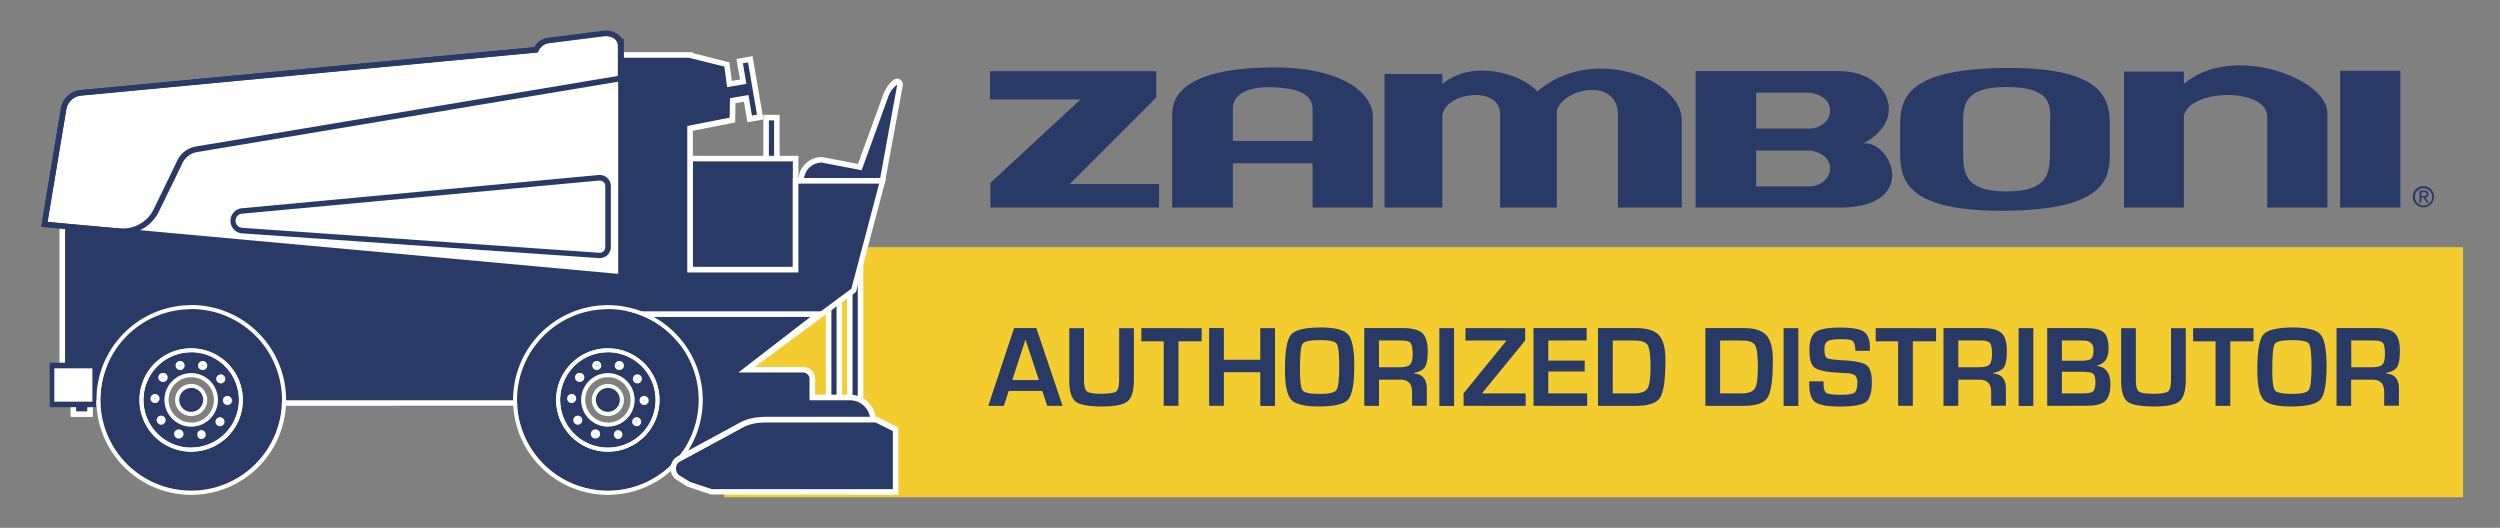 <?xml version="1.0" encoding="UTF-8"?> <svg xmlns="http://www.w3.org/2000/svg" id="OUTLINED_TEXT" data-name="OUTLINED TEXT" viewBox="0 0 900 190"><rect x="0" y="0" width="900" height="190" fill="#808080" stroke="none"/><defs><style>.cls-1{fill:#f3cd30;}.cls-2{fill:#2a3a67;}.cls-3{fill:#fff;}</style></defs><rect class="cls-1" x="260.7" y="89" width="626" height="90"></rect><path class="cls-2" d="M375.2,140.73H363.14l-1.74,5.37h-5.62l9.3-28h8l9.45,28H377ZM374,136.82l-4.83-14.57-4.75,14.57Z"></path><path class="cls-2" d="M402.9,118.14h5.3v18.6c0,3.89-.74,6.46-2.24,7.72s-4.55,1.88-9.17,1.88c-4.87,0-8.07-.59-9.58-1.78s-2.28-3.69-2.28-7.52v-18.9h5.31V137c0,2.07.37,3.37,1.11,3.93s2.47.83,5.2.83,4.56-.28,5.27-.84,1.08-1.94,1.08-4.12Z"></path><path class="cls-2" d="M424.24,122.89V146.1h-5.3V122.89h-8.07v-4.75H432.6v4.75Z"></path><path class="cls-2" d="M459,118.14v28H453.7V134H440.59V146.1h-5.3v-28h5.3v11.41H453.7V118.14Z"></path><path class="cls-2" d="M475.54,117.89q7.62,0,9.81,2.53t2.19,11.32q0,9.6-2.2,12.1t-10.66,2.5q-7.62,0-9.86-2.46T462.59,133q0-10,2.19-12.56T475.54,117.89Zm-.41,4.55q-5.36,0-6.25,1.37c-.6.92-.9,4.08-.9,9.5q0,6,1,7.26t6.22,1.23c3.29,0,5.27-.47,5.92-1.39s1-3.71,1-8.39-.32-7.45-.94-8.3S478.57,122.44,475.13,122.44Z"></path><path class="cls-2" d="M491.13,146.1v-28h13.78q5.14,0,7.09,1.78t2,6.45q0,4.24-1,5.8c-.64,1-2,1.75-4,2.15v.18q4.65.28,4.65,5.43v6.17h-5.31V141c0-2.88-1.42-4.33-4.26-4.33h-7.64v9.43Zm5.3-13.89h7.62c1.82,0,3-.33,3.62-1s.89-2,.89-3.91-.26-3.28-.77-3.86-1.63-.87-3.37-.87h-8Z"></path><path class="cls-2" d="M523.47,118.14v28h-5.3v-28Z"></path><path class="cls-2" d="M549.06,118.14v4.44l-15.45,18.89v.16h15.63v4.47H526.89v-4.53l15.33-18.8v-.17H527.57v-4.46Z"></path><path class="cls-2" d="M557.38,122.6v7.21h13.11v3.91H557.38v7.91h14v4.47H552.07v-28H571.2v4.46Z"></path><path class="cls-2" d="M575.28,146.1v-28H589c3.91,0,6.64.85,8.21,2.56s2.34,4.69,2.34,9q0,10.47-1.88,13.45c-1.26,2-4.09,3-8.5,3Zm5.3-4.47h7.56c2.54,0,4.19-.58,4.93-1.75s1.12-3.74,1.12-7.73-.34-6.75-1-7.87-2.24-1.68-4.71-1.68h-7.89Z"></path><path class="cls-2" d="M613.93,146.1v-28h13.75q5.87,0,8.2,2.56t2.35,9q0,10.47-1.88,13.45c-1.26,2-4.1,3-8.51,3Zm5.31-4.47h7.56q3.81,0,4.93-1.75c.74-1.17,1.11-3.74,1.11-7.73s-.33-6.75-1-7.87-2.24-1.68-4.71-1.68h-7.89Z"></path><path class="cls-2" d="M647.41,118.14v28H642.1v-28Z"></path><path class="cls-2" d="M673.12,126.29h-5.19c0-.26,0-.45,0-.57-.12-1.57-.47-2.56-1-3s-1.93-.6-4.06-.6c-2.51,0-4.15.23-4.93.7s-1.15,1.44-1.15,2.93c0,1.76.31,2.82.94,3.17s2.7.63,6.23.82c4.16.23,6.86.83,8.08,1.78s1.83,2.95,1.83,6q0,5.58-2.15,7.2c-1.43,1.09-4.6,1.63-9.48,1.63q-6.6,0-8.76-1.59t-2.16-6.48l0-1h5.16l0,.59c0,2,.34,3.15,1,3.59s2.55.65,5.6.65c2.37,0,3.89-.25,4.54-.76s1-1.67,1-3.5a3.59,3.59,0,0,0-.75-2.69,5.67,5.67,0,0,0-3.23-.81l-2.93-.19c-4.42-.25-7.25-.87-8.48-1.84s-1.84-3-1.84-6.25.74-5.44,2.22-6.52,4.44-1.63,8.88-1.63q6.32,0,8.5,1.5c1.46,1,2.2,2.94,2.2,5.83Z"></path><path class="cls-2" d="M688.62,122.89V146.1h-5.3V122.89h-8.07v-4.75H697v4.75Z"></path><path class="cls-2" d="M699.66,146.1v-28h13.79q5.14,0,7.09,1.78c1.3,1.19,1.94,3.34,1.94,6.45q0,4.24-1,5.8c-.65,1-2,1.75-4,2.15v.18q4.65.28,4.65,5.43v6.17h-5.31V141c0-2.88-1.42-4.33-4.26-4.33H705v9.43ZM705,132.21h7.62c1.82,0,3-.33,3.62-1s.89-2,.89-3.91-.26-3.28-.77-3.86-1.64-.87-3.37-.87h-8Z"></path><path class="cls-2" d="M732,118.14v28H726.7v-28Z"></path><path class="cls-2" d="M737,146.1v-28h13.74c3.23,0,5.42.51,6.59,1.54s1.75,3,1.75,5.83q0,5.19-4.12,6.1v.11q4.8.74,4.8,6.66,0,4.27-1.85,6c-1.23,1.14-3.37,1.72-6.43,1.72Zm5.3-16.23h6.5q3.15,0,4-.69c.58-.47.87-1.54.87-3.22q0-3.36-3.81-3.36h-7.58Zm0,11.76h5.82l1.86,0c1.79,0,3-.25,3.54-.76s.85-1.57.85-3.19-.3-2.76-.89-3.2-2.06-.65-4.4-.65h-6.78Z"></path><path class="cls-2" d="M781.56,118.14h5.31v18.6q0,5.83-2.24,7.72c-1.5,1.26-4.56,1.88-9.17,1.88-4.88,0-8.07-.59-9.59-1.78s-2.27-3.69-2.27-7.52v-18.9h5.3V137c0,2.07.37,3.37,1.11,3.93s2.47.83,5.2.83,4.56-.28,5.28-.84,1.07-1.94,1.07-4.12Z"></path><path class="cls-2" d="M802.91,122.89V146.1H797.6V122.89h-8.07v-4.75h21.74v4.75Z"></path><path class="cls-2" d="M825.56,117.89q7.62,0,9.82,2.53t2.19,11.32q0,9.6-2.2,12.1t-10.67,2.5q-7.62,0-9.85-2.46T812.62,133q0-10,2.19-12.56T825.56,117.89Zm-.41,4.55q-5.34,0-6.24,1.37c-.6.92-.9,4.08-.9,9.5q0,6,1,7.26c.7.82,2.78,1.23,6.22,1.23s5.26-.47,5.92-1.39,1-3.71,1-8.39-.31-7.45-.93-8.3S828.6,122.44,825.15,122.44Z"></path><path class="cls-2" d="M841.15,146.1v-28h13.79q5.14,0,7.09,1.78c1.3,1.19,1.94,3.34,1.94,6.45q0,4.24-1,5.8c-.65,1-2,1.75-4,2.15v.18q4.65.28,4.65,5.43v6.17h-5.31V141c0-2.88-1.42-4.33-4.26-4.33h-7.64v9.43Zm5.31-13.89h7.62c1.82,0,3-.33,3.62-1s.89-2,.89-3.91-.26-3.28-.77-3.86-1.64-.87-3.37-.87h-8Z"></path><rect class="cls-2" x="275.8" y="42.34" width="3.87" height="21.09"></rect><path class="cls-3" d="M280.67,64.43H274.8V41.34h5.87Zm-3.87-2h1.87V43.34H276.8Z"></path><rect class="cls-2" x="26.42" y="139.09" width="6" height="10"></rect><path class="cls-3" d="M33.42,150.09h-8v-12h8Zm-6-2h4v-8h-4Z"></path><rect class="cls-2" x="248.42" y="57.09" width="38" height="40"></rect><path class="cls-3" d="M287.42,98.09h-40v-42h40Zm-38-2h36v-38h-36Z"></path><path class="cls-2" d="M318.82,34.54l-9.28,25.6-13.6-2.6c-3.93,0-7.52,3.18-7.52,7.1v.45h29.24L324,30.64a1.1,1.1,0,0,0-1.74-1.08A11.72,11.72,0,0,0,318.82,34.54Z"></path><path class="cls-3" d="M318.49,66.09H287.42V64.64a8.43,8.43,0,0,1,8.52-8.1L308.89,59l9-24.79a12.69,12.69,0,0,1,3.76-5.44A2.1,2.1,0,0,1,325,30.82Zm-29-2h27.38L323,30.46a9.24,9.24,0,0,0-3.24,4.42l-9.57,26.4-14.44-2.76A6.54,6.54,0,0,0,289.45,64.09Z"></path><rect class="cls-2" x="298.3" y="94.84" width="3.87" height="56.25"></rect><path class="cls-3" d="M303.17,152.09H297.3V93.84h5.87Zm-3.87-2h1.87V95.84H299.3Z"></path><rect class="cls-2" x="305.92" y="91.09" width="3.87" height="60"></rect><path class="cls-3" d="M310.79,152.09h-5.87v-62h5.87Zm-3.87-2h1.87v-58h-1.87Z"></path><path class="cls-2" d="M286.42,65.09v32h-38V46.17l15.25-3,.1-7,4.87-.84,1.23,7.39,3.8-.65L270.1,21.37l-3.82.65,1.27,7.4-4.93.85-.95-7-13.25-3.36v-.09h-26V98.59l-200-18.34v64.84H36c.88-18,14.91-27.5,33.15-27.5s30.23,9.5,31.1,27.5h89.94c.88-18,11.43-32.44,29.67-32.44s27.43,14.44,28.31,32.44h20.25V133.34l38.84-28.82,10.4-39.43Z"></path><path class="cls-3" d="M99.3,146.09l0-1c-.86-17.66-12.44-26.55-30.1-26.55s-32.15,8.89-33,26.55l.82,1H21.42V79.16l200,18.33V18.8h28v.31l13.15,3.33.9,6.68,2.93-.5-1.27-7.4,5.79-1L274.82,43l-5.77,1-1.23-7.4-3.06.53-.1,6.95-15.24,3V96.09h36v-32H319l-10.82,41-38.72,28.72v12.25h-22.2l-.05-1c-.86-17.66-9.65-31.49-27.31-31.49s-27.81,13.83-28.67,31.49l-.05,1m58-2h18.31V132.84l39-28.91,10-37.84H287.42v32h-40V45.35l15.26-3,.1-7,6.68-1.15,1.23,7.4,1.82-.31-3.22-18.82-1.85.31,1.26,7.4-6.93,1.19-1-7.39L248,20.79H223.42V99.69l-200-18.34v62.74H35.06c1.38-18.27,15.69-27.5,34.09-27.5s30.67,9.23,32,27.5h88.06c1.38-18.27,12.21-32.44,30.61-32.44S247.73,125.82,249.11,144.09Z"></path><path class="cls-2" d="M306.07,143.09H292.42v-6.7a3.31,3.31,0,0,0-3.3-3.3H268.75l25.92-20H222.42c17.61,0,25.83,15.69,25.83,33.62a32.55,32.55,0,0,1-4.41,16.38h48.58l21.93-12A8.43,8.43,0,0,0,306.07,143.09Z"></path><path class="cls-3" d="M292.68,164.09H242.13l.84-1.49a31.54,31.54,0,0,0,4.28-15.88c0-17.69-8.28-32.63-24.83-32.63v-2h75.19l-25.93,20h17.44a4.31,4.31,0,0,1,4.3,4.3v5.7h12.65a9.44,9.44,0,0,1,9.27,8.92l.06.64Zm-47.17-2h46.66l21.1-11.55a7.4,7.4,0,0,0-7.2-6.45H291.42v-7.7a2.3,2.3,0,0,0-2.3-2.3h-23.3l25.92-20H233.12c12.57,4.83,16.13,17.82,16.13,32.63A33.09,33.09,0,0,1,245.51,162.09Z"></path><path class="cls-3" d="M215.76,90.94,87.05,82A2.55,2.55,0,0,1,87,76.94L215.71,65a2,2,0,0,1,2.19,2V89A2,2,0,0,1,215.76,90.94Z"></path><path class="cls-3" d="M222.55,98.59,17.17,79.84l6.74-40.45a6,6,0,0,1,5.36-5L222.55,16.09Z"></path><path class="cls-2" d="M222.55,16.09v82.5L17.17,79.84l6.74-40.45a6,6,0,0,1,5.36-5L222.55,16.09m2-2.2-2.19.21L29.08,32.42a8,8,0,0,0-7.14,6.64L15.2,79.51l-.36,2.13,2.15.19,205.37,18.75,2.19.2V13.89Z"></path><path class="cls-2" d="M215.9,65a2,2,0,0,1,2,2V89a2,2,0,0,1-2,2h-.14L87.05,82A2.55,2.55,0,0,1,87,76.94L215.71,65h.19m0-2-.37,0L86.8,75A4.55,4.55,0,0,0,86.91,84l128.71,8.92h.28a4,4,0,0,0,4-4V67a4,4,0,0,0-4-4Z"></path><path class="cls-3" d="M222.42,16.13c0-2-2.59-3.38-4.9-3.09l-19.9,2.51a4.84,4.84,0,0,0-4,3.34L29.23,34.41a6,6,0,0,0-5.34,5L17.16,79.84l26,2.36a12.33,12.33,0,0,0,12.2-6.88l8.35-17.13a9.13,9.13,0,0,1,6.78-5.44l152-25.41V16.13Z"></path><path class="cls-2" d="M218.15,13c2.13,0,4.27,1.29,4.27,3.13V27.34l-152,25.41a9.13,9.13,0,0,0-6.78,5.44L55.33,75.32a12.33,12.33,0,0,1-11.08,6.93c-.37,0-.75,0-1.12,0l-26-2.36,6.73-40.45a6,6,0,0,1,5.34-5L193.62,18.89a4.84,4.84,0,0,1,4-3.34L217.52,13a4.44,4.44,0,0,1,.63,0m0-2h0a8.65,8.65,0,0,0-.88.05l-19.9,2.51a6.82,6.82,0,0,0-5.1,3.45L29,32.42a8,8,0,0,0-7.12,6.64L15.19,79.51l-.35,2.13,2.14.19,26,2.36c.43,0,.87.06,1.3.06a14.42,14.42,0,0,0,12.88-8l8.35-17.14a7.17,7.17,0,0,1,5.31-4.34l152-25.41,1.67-.28V16.13c0-3.17-3.25-5.13-6.27-5.13Z"></path><circle class="cls-2" cx="68.83" cy="143.95" r="4.33"></circle><path class="cls-3" d="M68.82,139.62A4.33,4.33,0,1,1,64.5,144a4.33,4.33,0,0,1,4.32-4.33m0-1.45A5.78,5.78,0,1,0,74.61,144a5.79,5.79,0,0,0-5.79-5.78Z"></path><path class="cls-2" d="M68.83,126.72A17.23,17.23,0,1,0,86.05,144,17.23,17.23,0,0,0,68.83,126.72ZM79,134.87a1.6,1.6,0,1,1-1,2A1.6,1.6,0,0,1,79,134.87Zm-7.34-4.24a1.61,1.61,0,1,1,.35,2.24A1.6,1.6,0,0,1,71.63,130.63Zm-6.82-.69a1.61,1.61,0,1,1-1.6,1.61A1.61,1.61,0,0,1,64.81,129.94Zm-7.09,4.57a1.61,1.61,0,1,1-.44,2.23A1.61,1.61,0,0,1,57.72,134.51ZM55.25,145a1.61,1.61,0,1,1,2.06-1A1.62,1.62,0,0,1,55.25,145Zm3.23,7.83a1.61,1.61,0,1,1,1.1-2A1.62,1.62,0,0,1,58.48,152.8Zm7.24,4.4a1.61,1.61,0,1,1-.29-2.25A1.61,1.61,0,0,1,65.72,157.2Zm6.8.84a1.61,1.61,0,1,1,1.64-1.57A1.61,1.61,0,0,1,72.52,158Zm-3.69-4.49a9.61,9.61,0,1,1,9.6-9.6A9.6,9.6,0,0,1,68.83,153.55Zm11.31-.42a1.62,1.62,0,0,1-2.24-.4,1.6,1.6,0,0,1,2.63-1.84A1.61,1.61,0,0,1,80.14,153.13Zm1.2-7.47a1.6,1.6,0,0,1,1-3,1.6,1.6,0,1,1-1,3Z"></path><path class="cls-3" d="M68.82,126.72A17.23,17.23,0,1,1,51.6,144a17.23,17.23,0,0,1,17.22-17.23m-4,6.43a1.61,1.61,0,1,0-1.6-1.6,1.61,1.61,0,0,0,1.6,1.6m8.11,0a1.6,1.6,0,0,0,1-2.9,1.56,1.56,0,0,0-.94-.31,1.6,1.6,0,0,0-1,2.9,1.56,1.56,0,0,0,.94.31m-14.31,4.28a1.61,1.61,0,1,0,0-3.21,1.64,1.64,0,0,0-.89.26,1.6,1.6,0,0,0-.44,2.23,1.58,1.58,0,0,0,1.33.72m10.21,16.09a9.61,9.61,0,1,0-9.6-9.6,9.6,9.6,0,0,0,9.6,9.6M79.45,138A1.6,1.6,0,0,0,81,135.91a1.61,1.61,0,0,0-1.53-1.12,1.34,1.34,0,0,0-.48.08,1.6,1.6,0,0,0,.48,3.13M55.8,145.06a1.6,1.6,0,0,0,.55-3.11,1.52,1.52,0,0,0-.55-.1,1.61,1.61,0,0,0-.55,3.12,1.76,1.76,0,0,0,.55.09m26.06.69a1.61,1.61,0,0,0,.51-3.13,1.51,1.51,0,0,0-.51-.08,1.6,1.6,0,0,0-.52,3.12,1.54,1.54,0,0,0,.52.09M58,152.86a1.74,1.74,0,0,0,.45-.06,1.61,1.61,0,0,0-.44-3.15,1.74,1.74,0,0,0-.45.06,1.61,1.61,0,0,0,.44,3.15m21.19.56a1.64,1.64,0,0,0,.92-.29,1.61,1.61,0,0,0,.39-2.24,1.6,1.6,0,1,0-1.31,2.53m-14.77,4.41a1.61,1.61,0,0,0,1-2.88,1.65,1.65,0,0,0-1-.33,1.61,1.61,0,1,0,0,3.21m8.11.21a1.61,1.61,0,0,0,0-3.21h0a1.61,1.61,0,0,0,0,3.21h0m-3.74-32.77A18.68,18.68,0,1,0,87.5,144a18.7,18.7,0,0,0-18.68-18.68Zm-4,6.43a.15.15,0,0,1-.14-.15.14.14,0,0,1,.14-.15.14.14,0,0,1,.15.15.15.15,0,0,1-.15.15Zm8.11,0a.11.11,0,0,1-.08,0,.17.17,0,0,1,0-.21.14.14,0,0,1,.13-.06.11.11,0,0,1,.08,0,.15.15,0,0,1,0,.2.16.16,0,0,1-.13.07ZM58.61,136a.15.15,0,0,1-.12-.07.14.14,0,0,1,0-.2l.1,0a.13.13,0,0,1,.11.06.18.18,0,0,1,0,.21l-.09,0Zm10.21,16.09A8.15,8.15,0,1,1,77,144a8.15,8.15,0,0,1-8.15,8.14Zm10.63-15.54a.15.15,0,0,1-.14-.11.14.14,0,0,1,.09-.19h0a.15.15,0,0,1,.06.29ZM55.8,143.61h0a.17.17,0,0,1-.09-.19.15.15,0,0,1,.14-.1c.12,0,.17.13.14.2a.15.15,0,0,1-.14.1Zm26.06.68h0a.17.17,0,0,1-.1-.19.16.16,0,0,1,.15-.1.18.18,0,0,1,.14.2.15.15,0,0,1-.14.1ZM58,151.41a.16.16,0,0,1-.14-.11.16.16,0,0,1,.1-.19h0a.16.16,0,0,1,.16.1.15.15,0,0,1-.1.19Zm21.19.55a.14.14,0,0,1-.12-.06.17.17,0,0,1,0-.21l.1,0a.11.11,0,0,1,.11.06.16.16,0,0,1,0,.2l-.08,0Zm-14.77,4.41a.12.12,0,0,1-.09,0,.15.15,0,0,1,0-.21.15.15,0,0,1,.12-.06l.09,0a.15.15,0,0,1,0,.21.14.14,0,0,1-.11.06Z"></path><path class="cls-2" d="M87.44,144a18.62,18.62,0,1,1-18.61-18.61A18.61,18.61,0,0,1,87.44,144ZM68.83,111.26A32.69,32.69,0,1,0,101.51,144,32.68,32.68,0,0,0,68.83,111.26Z"></path><path class="cls-3" d="M68.82,111.26A32.69,32.69,0,1,1,36.14,144a32.68,32.68,0,0,1,32.68-32.69m0,51.3A18.61,18.61,0,1,0,50.21,144a18.62,18.62,0,0,0,18.61,18.61m0-52.76A34.15,34.15,0,1,0,103,144,34.19,34.19,0,0,0,68.82,109.8Zm0,51.3A17.16,17.16,0,1,1,86,144,17.17,17.17,0,0,1,68.82,161.1Z"></path><circle class="cls-2" cx="218.82" cy="143.95" r="4.33"></circle><path class="cls-3" d="M218.82,139.62A4.33,4.33,0,1,1,214.5,144a4.33,4.33,0,0,1,4.32-4.33m0-1.45a5.78,5.78,0,1,0,5.79,5.78,5.79,5.79,0,0,0-5.79-5.78Z"></path><path class="cls-2" d="M218.82,126.72A17.23,17.23,0,1,0,236.05,144,17.23,17.23,0,0,0,218.82,126.72ZM229,134.87a1.6,1.6,0,1,1-1.05,2A1.6,1.6,0,0,1,229,134.87Zm-7.34-4.24a1.61,1.61,0,1,1,.35,2.24A1.6,1.6,0,0,1,221.63,130.63Zm-6.82-.69a1.61,1.61,0,1,1-1.6,1.61A1.61,1.61,0,0,1,214.81,129.94Zm-7.09,4.57a1.61,1.61,0,1,1-.44,2.23A1.61,1.61,0,0,1,207.72,134.51ZM205.25,145a1.61,1.61,0,1,1,2.06-1A1.62,1.62,0,0,1,205.25,145Zm3.23,7.83a1.61,1.61,0,1,1,1.1-2A1.62,1.62,0,0,1,208.48,152.8Zm7.24,4.4a1.61,1.61,0,1,1-.29-2.25A1.61,1.61,0,0,1,215.72,157.2Zm6.8.84a1.61,1.61,0,1,1,1.64-1.57A1.61,1.61,0,0,1,222.52,158Zm-3.7-4.49a9.61,9.61,0,1,1,9.61-9.6A9.6,9.6,0,0,1,218.82,153.55Zm11.32-.42a1.62,1.62,0,0,1-2.24-.4,1.6,1.6,0,0,1,2.63-1.84A1.61,1.61,0,0,1,230.14,153.13Zm1.2-7.47a1.6,1.6,0,0,1,1-3,1.6,1.6,0,1,1-1,3Z"></path><path class="cls-3" d="M218.82,126.72A17.23,17.23,0,1,1,201.6,144a17.23,17.23,0,0,1,17.22-17.23m-4,6.43a1.61,1.61,0,1,0-1.6-1.6,1.61,1.61,0,0,0,1.6,1.6m8.11,0a1.6,1.6,0,0,0,1-2.9,1.56,1.56,0,0,0-.94-.31,1.6,1.6,0,0,0-1,2.9,1.56,1.56,0,0,0,.94.31m-14.31,4.28a1.61,1.61,0,1,0,0-3.21,1.64,1.64,0,0,0-.89.26,1.6,1.6,0,0,0-.44,2.23,1.58,1.58,0,0,0,1.33.72m10.21,16.09a9.61,9.61,0,1,0-9.6-9.6,9.6,9.6,0,0,0,9.6,9.6M229.45,138a1.6,1.6,0,0,0,1.53-2.09,1.61,1.61,0,0,0-1.53-1.12,1.34,1.34,0,0,0-.48.08,1.6,1.6,0,0,0,.48,3.13m-23.65,7.06a1.6,1.6,0,0,0,.55-3.11,1.52,1.52,0,0,0-.55-.1,1.61,1.61,0,0,0-.55,3.12,1.76,1.76,0,0,0,.55.09m26.06.69a1.61,1.61,0,0,0,.51-3.13,1.51,1.51,0,0,0-.51-.08,1.6,1.6,0,0,0-.52,3.12,1.54,1.54,0,0,0,.52.09M208,152.86a1.74,1.74,0,0,0,.45-.06,1.61,1.61,0,0,0-.44-3.15,1.74,1.74,0,0,0-.45.06,1.61,1.61,0,0,0,.44,3.15m21.19.56a1.64,1.64,0,0,0,.92-.29,1.61,1.61,0,0,0,.39-2.24,1.6,1.6,0,1,0-1.31,2.53m-14.77,4.41a1.61,1.61,0,0,0,1-2.88,1.65,1.65,0,0,0-1-.33,1.61,1.61,0,1,0,0,3.21m8.11.21a1.61,1.61,0,0,0,0-3.21h0a1.61,1.61,0,0,0,0,3.21h0m-3.74-32.77A18.68,18.68,0,1,0,237.5,144a18.7,18.7,0,0,0-18.68-18.68Zm-4,6.43a.15.15,0,0,1-.14-.15.14.14,0,0,1,.14-.15.14.14,0,0,1,.15.15.15.15,0,0,1-.15.15Zm8.11,0a.11.11,0,0,1-.08,0,.16.16,0,0,1,0-.21.14.14,0,0,1,.13-.06.11.11,0,0,1,.08,0,.16.16,0,0,1,0,.2.16.16,0,0,1-.13.07ZM208.61,136a.15.15,0,0,1-.12-.07.14.14,0,0,1,0-.2l.1,0a.13.13,0,0,1,.11.06.18.18,0,0,1,0,.21l-.09,0Zm10.21,16.09A8.15,8.15,0,1,1,227,144a8.15,8.15,0,0,1-8.15,8.14Zm10.63-15.54a.15.15,0,0,1-.14-.11.14.14,0,0,1,.09-.19h0a.15.15,0,0,1,.06.29Zm-23.65,7.06h-.05a.17.17,0,0,1-.09-.19.15.15,0,0,1,.14-.1c.12,0,.17.13.14.2a.15.15,0,0,1-.14.1Zm26.06.68h-.05a.17.17,0,0,1-.1-.19.16.16,0,0,1,.15-.1.18.18,0,0,1,.14.2.15.15,0,0,1-.14.1ZM208,151.41a.16.16,0,0,1-.14-.11.16.16,0,0,1,.1-.19h0a.16.16,0,0,1,.16.1.15.15,0,0,1-.1.19Zm21.19.55a.14.14,0,0,1-.12-.06.17.17,0,0,1,0-.21l.1,0a.11.11,0,0,1,.11.06.16.16,0,0,1,0,.2l-.08,0Zm-14.77,4.41a.12.12,0,0,1-.09,0,.15.15,0,0,1,0-.21.15.15,0,0,1,.12-.06l.09,0a.15.15,0,0,1,0,.21.14.14,0,0,1-.11.06Z"></path><path class="cls-2" d="M237.44,144a18.62,18.62,0,1,1-18.62-18.61A18.62,18.62,0,0,1,237.44,144Zm-18.62-32.69A32.69,32.69,0,1,0,251.51,144,32.68,32.68,0,0,0,218.82,111.26Z"></path><path class="cls-3" d="M218.82,111.26A32.69,32.69,0,1,1,186.14,144a32.68,32.68,0,0,1,32.68-32.69m0,51.3A18.61,18.61,0,1,0,200.21,144a18.62,18.62,0,0,0,18.61,18.61m0-52.76A34.15,34.15,0,1,0,253,144a34.19,34.19,0,0,0-34.15-34.15Zm0,51.3A17.16,17.16,0,1,1,236,144a17.17,17.17,0,0,1-17.16,17.15Z"></path><path class="cls-2" d="M322.42,177.09H256.1L248,174.37l-3.83-2.4a3.69,3.69,0,0,1-1.73-3.31v0a3.64,3.64,0,0,1,1.78-3.31l22.43-12.15a19.17,19.17,0,0,1,9.59-2.09h39.2l7,3.48Z"></path><path class="cls-3" d="M256.26,176.09h65.16v-20.9l-6.23-3.1h-39c-3.87,0-6.67.6-9.1,2l-22.45,12.16a2.66,2.66,0,0,0-1.25,2.43,2.72,2.72,0,0,0,1.23,2.47l3.76,2.34Zm67.16,2L255.78,178l-8.32-2.83-3.84-2.39a5,5,0,0,1,.09-8.37l22.45-12.15c2.73-1.53,5.83-2.21,10.06-2.21h39.44l7.76,3.86Z"></path><rect class="cls-3" x="18.87" y="131.59" width="14.91" height="14"></rect><path class="cls-2" d="M34.64,146.59H17.89v-16H34.64Zm-15.08-2h13.7v-12H19.56Z"></path><rect class="cls-2" x="842.46" y="25.48" width="21.68" height="49.23"></rect><polygon class="cls-2" points="356.41 25.62 416.27 25.62 416.27 35.09 385.12 66.24 417.27 66.24 417.27 74.71 356.55 74.71 356.55 65.81 388.99 35.81 356.41 35.81 356.41 25.62"></polygon><path class="cls-2" d="M458.11,24.26C430.9,24.45,422,32,422,41.12V74.71h21.82V58.78h28.7V74.71h21.68V41.12c-.72-8-11.6-17-36.1-16.86m14.42,26.48h-28.7V39.25c-.15-6.08,7-8.13,14.11-7.86,7.76.29,14.57,1.78,14.59,7.86Z"></path><path class="cls-2" d="M519.24,26.62H498.43V74.71h20.81v-33c.58-8.19,20-11.2,20.81-1.15V74.71h20.39V40.55c.43-7.9,20.81-13.5,22-.15V74.71h23V43.85c.71-15.36-32.3-28.14-52-10.91-5.31-6.17-23.11-11.91-34.16-2.73Z"></path><path class="cls-2" d="M670.85,51.6c16.5-8.61,8.9-26.12-8.9-26H610.42V74.71h54c26.27-1.44,16.22-24,6.46-23.11m-19,15.5H632.23V54.18h19.53c10.33,1.73,8.47,12.2.14,12.92m0-20.81H632.23V33.37h19.53c10.33,1.72,8.47,12.2.14,12.92"></path><path class="cls-2" d="M721.8,24.47c-34,.29-37.46,10.19-37.75,19.38V56.48c.29,9.19,3.73,19.67,37.75,19.38s37.47-10.19,37.75-19.38V43.85c-.28-9.19-3.73-19.67-37.75-19.38M738,46.63v7.1c-.2,6.59,1.19,15.15-15.64,15.19s-15.44-8.6-15.65-15.19v-7.1c.21-6.59-1.78-15.35,15.65-15.31C741,31.36,737.82,40,738,46.63"></path><path class="cls-2" d="M837.87,40.55V74.71H816.19V41.55c-.86-10-27.85-9.62-30,.15v33H764.66V25.76h21.53v4.45c17.08-14.78,51.53-2.15,51.68,10.34"></path><path class="cls-2" d="M869.38,70.84A3.11,3.11,0,1,1,872.5,74a3.1,3.1,0,0,1-3.12-3.19m3.12,3.83a3.83,3.83,0,1,0-3.89-3.83,3.83,3.83,0,0,0,3.89,3.83m-.81-3.52h.77l1.16,1.9h.75l-1.25-1.94a1.14,1.14,0,0,0,1.14-1.21c0-.88-.52-1.26-1.56-1.26H871v4.41h.65Zm0-.57V69.2h.91c.47,0,1,.11,1,.66s-.5.72-1.07.72Z"></path></svg> 